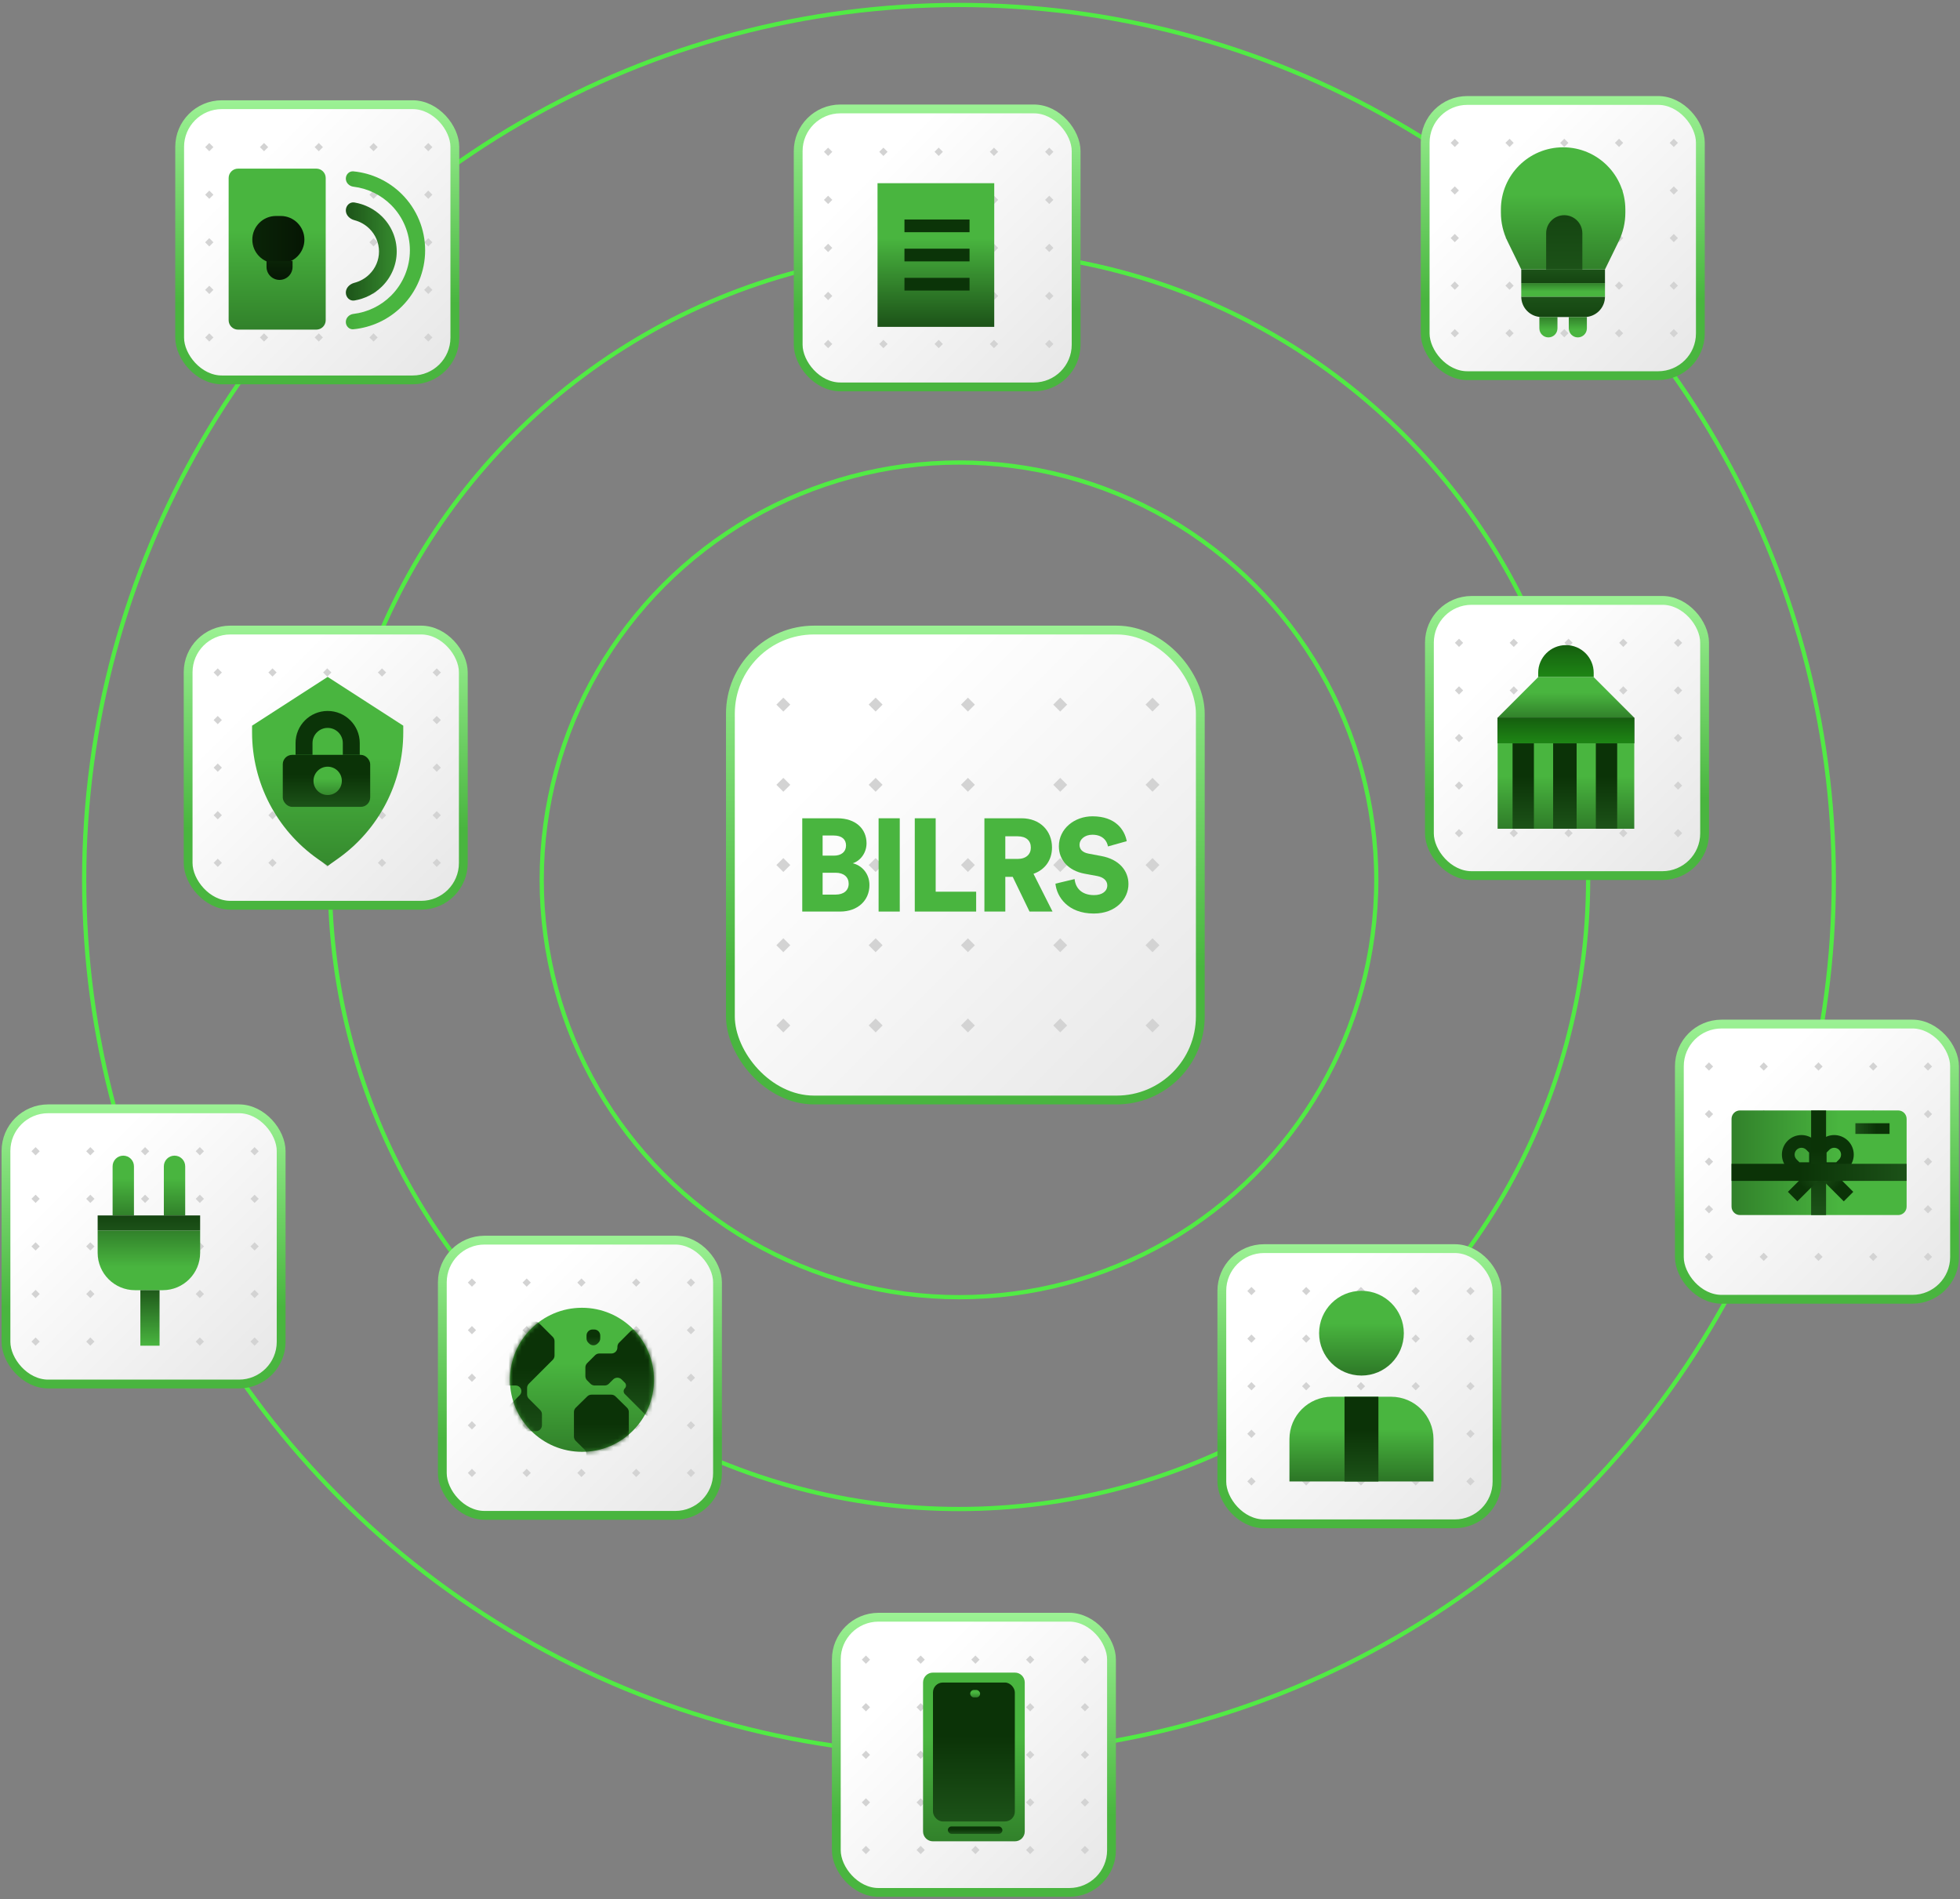 <svg width="449" height="435" viewBox="0 0 449 435" fill="none" xmlns="http://www.w3.org/2000/svg">
<rect x="0" y="0" width="449" height="435" fill="#808080" stroke="none"/>
<circle cx="219.69" cy="201.543" r="95.593" stroke="#51EB44" stroke-width="0.97"/>
<circle cx="219.69" cy="201.543" r="144.118" stroke="#51EB44" stroke-width="0.97"/>
<circle cx="219.689" cy="201.543" r="200.406" stroke="#51EB44" stroke-width="0.97"/>
<rect x="327.452" y="137.529" width="63.039" height="63.039" rx="9.667" fill="url(#paint0_linear_4302_3526)" stroke="url(#paint1_linear_4302_3526)" stroke-width="2.017"/>
<rect x="333.291" y="147.248" width="1.337" height="1.337" transform="rotate(-45 333.291 147.248)" fill="#D3D3D3"/>
<rect x="333.291" y="158.148" width="1.337" height="1.337" transform="rotate(-45 333.291 158.148)" fill="#D3D3D3"/>
<rect x="333.291" y="169.048" width="1.337" height="1.337" transform="rotate(-45 333.291 169.048)" fill="#D3D3D3"/>
<rect x="333.291" y="179.948" width="1.337" height="1.337" transform="rotate(-45 333.291 179.948)" fill="#D3D3D3"/>
<rect x="333.291" y="190.848" width="1.337" height="1.337" transform="rotate(-45 333.291 190.848)" fill="#D3D3D3"/>
<rect x="345.834" y="147.248" width="1.337" height="1.337" transform="rotate(-45 345.834 147.248)" fill="#D3D3D3"/>
<rect x="345.834" y="158.148" width="1.337" height="1.337" transform="rotate(-45 345.834 158.148)" fill="#D3D3D3"/>
<rect x="345.834" y="169.048" width="1.337" height="1.337" transform="rotate(-45 345.834 169.048)" fill="#D3D3D3"/>
<rect x="345.834" y="179.948" width="1.337" height="1.337" transform="rotate(-45 345.834 179.948)" fill="#D3D3D3"/>
<rect x="345.834" y="190.848" width="1.337" height="1.337" transform="rotate(-45 345.834 190.848)" fill="#D3D3D3"/>
<rect x="358.376" y="147.248" width="1.337" height="1.337" transform="rotate(-45 358.376 147.248)" fill="#D3D3D3"/>
<rect x="358.376" y="158.148" width="1.337" height="1.337" transform="rotate(-45 358.376 158.148)" fill="#D3D3D3"/>
<rect x="358.376" y="169.048" width="1.337" height="1.337" transform="rotate(-45 358.376 169.048)" fill="#D3D3D3"/>
<rect x="358.376" y="179.948" width="1.337" height="1.337" transform="rotate(-45 358.376 179.948)" fill="#D3D3D3"/>
<rect x="358.376" y="190.848" width="1.337" height="1.337" transform="rotate(-45 358.376 190.848)" fill="#D3D3D3"/>
<rect x="370.919" y="147.248" width="1.337" height="1.337" transform="rotate(-45 370.919 147.248)" fill="#D3D3D3"/>
<rect x="370.919" y="158.148" width="1.337" height="1.337" transform="rotate(-45 370.919 158.148)" fill="#D3D3D3"/>
<rect x="370.919" y="169.048" width="1.337" height="1.337" transform="rotate(-45 370.919 169.048)" fill="#D3D3D3"/>
<rect x="370.919" y="179.948" width="1.337" height="1.337" transform="rotate(-45 370.919 179.948)" fill="#D3D3D3"/>
<rect x="370.919" y="190.848" width="1.337" height="1.337" transform="rotate(-45 370.919 190.848)" fill="#D3D3D3"/>
<rect x="383.461" y="147.248" width="1.337" height="1.337" transform="rotate(-45 383.461 147.248)" fill="#D3D3D3"/>
<rect x="383.461" y="158.148" width="1.337" height="1.337" transform="rotate(-45 383.461 158.148)" fill="#D3D3D3"/>
<rect x="383.461" y="169.048" width="1.337" height="1.337" transform="rotate(-45 383.461 169.048)" fill="#D3D3D3"/>
<rect x="383.461" y="179.948" width="1.337" height="1.337" transform="rotate(-45 383.461 179.948)" fill="#D3D3D3"/>
<rect x="383.461" y="190.848" width="1.337" height="1.337" transform="rotate(-45 383.461 190.848)" fill="#D3D3D3"/>
<path d="M343.075 170.271H374.381V189.837H343.075V170.271Z" fill="url(#paint2_linear_4302_3526)"/>
<path d="M352.369 154.129C352.369 150.617 355.216 147.771 358.728 147.771C362.24 147.771 365.087 150.617 365.087 154.129V155.108H352.369V154.129Z" fill="url(#paint3_linear_4302_3526)"/>
<path d="M343.075 164.402H374.381L365.087 155.108H352.369L343.075 164.402Z" fill="url(#paint4_linear_4302_3526)"/>
<path d="M343.075 164.401H374.381V170.271H343.075V164.401Z" fill="url(#paint5_linear_4302_3526)"/>
<path d="M343.075 164.401H374.381V170.271H343.075V164.401Z" fill="url(#paint6_linear_4302_3526)"/>
<path d="M346.5 170.271H351.391V189.837H346.5V170.271Z" fill="url(#paint7_linear_4302_3526)"/>
<path d="M355.793 170.271H361.174V189.837H355.793V170.271Z" fill="url(#paint8_linear_4302_3526)"/>
<path d="M365.577 170.271H370.468V189.837H365.577V170.271Z" fill="url(#paint9_linear_4302_3526)"/>
<rect x="279.898" y="286.013" width="63.039" height="63.039" rx="9.667" fill="url(#paint10_linear_4302_3526)" stroke="url(#paint11_linear_4302_3526)" stroke-width="2.017"/>
<rect x="285.737" y="295.733" width="1.337" height="1.337" transform="rotate(-45 285.737 295.733)" fill="#D3D3D3"/>
<rect x="285.737" y="306.633" width="1.337" height="1.337" transform="rotate(-45 285.737 306.633)" fill="#D3D3D3"/>
<rect x="285.737" y="317.533" width="1.337" height="1.337" transform="rotate(-45 285.737 317.533)" fill="#D3D3D3"/>
<rect x="285.737" y="328.433" width="1.337" height="1.337" transform="rotate(-45 285.737 328.433)" fill="#D3D3D3"/>
<rect x="285.737" y="339.333" width="1.337" height="1.337" transform="rotate(-45 285.737 339.333)" fill="#D3D3D3"/>
<rect x="298.279" y="295.733" width="1.337" height="1.337" transform="rotate(-45 298.279 295.733)" fill="#D3D3D3"/>
<rect x="298.279" y="306.633" width="1.337" height="1.337" transform="rotate(-45 298.279 306.633)" fill="#D3D3D3"/>
<rect x="298.279" y="317.533" width="1.337" height="1.337" transform="rotate(-45 298.279 317.533)" fill="#D3D3D3"/>
<rect x="298.279" y="328.433" width="1.337" height="1.337" transform="rotate(-45 298.279 328.433)" fill="#D3D3D3"/>
<rect x="298.279" y="339.333" width="1.337" height="1.337" transform="rotate(-45 298.279 339.333)" fill="#D3D3D3"/>
<rect x="310.822" y="295.733" width="1.337" height="1.337" transform="rotate(-45 310.822 295.733)" fill="#D3D3D3"/>
<rect x="310.822" y="306.633" width="1.337" height="1.337" transform="rotate(-45 310.822 306.633)" fill="#D3D3D3"/>
<rect x="310.822" y="317.533" width="1.337" height="1.337" transform="rotate(-45 310.822 317.533)" fill="#D3D3D3"/>
<rect x="310.822" y="328.433" width="1.337" height="1.337" transform="rotate(-45 310.822 328.433)" fill="#D3D3D3"/>
<rect x="310.822" y="339.333" width="1.337" height="1.337" transform="rotate(-45 310.822 339.333)" fill="#D3D3D3"/>
<rect x="323.365" y="295.733" width="1.337" height="1.337" transform="rotate(-45 323.365 295.733)" fill="#D3D3D3"/>
<rect x="323.365" y="306.633" width="1.337" height="1.337" transform="rotate(-45 323.365 306.633)" fill="#D3D3D3"/>
<rect x="323.365" y="317.533" width="1.337" height="1.337" transform="rotate(-45 323.365 317.533)" fill="#D3D3D3"/>
<rect x="323.365" y="328.433" width="1.337" height="1.337" transform="rotate(-45 323.365 328.433)" fill="#D3D3D3"/>
<rect x="323.365" y="339.333" width="1.337" height="1.337" transform="rotate(-45 323.365 339.333)" fill="#D3D3D3"/>
<rect x="335.907" y="295.733" width="1.337" height="1.337" transform="rotate(-45 335.907 295.733)" fill="#D3D3D3"/>
<rect x="335.907" y="306.633" width="1.337" height="1.337" transform="rotate(-45 335.907 306.633)" fill="#D3D3D3"/>
<rect x="335.907" y="317.533" width="1.337" height="1.337" transform="rotate(-45 335.907 317.533)" fill="#D3D3D3"/>
<rect x="335.907" y="328.433" width="1.337" height="1.337" transform="rotate(-45 335.907 328.433)" fill="#D3D3D3"/>
<rect x="335.907" y="339.333" width="1.337" height="1.337" transform="rotate(-45 335.907 339.333)" fill="#D3D3D3"/>
<circle cx="311.887" cy="305.385" r="9.705" fill="url(#paint12_linear_4302_3526)"/>
<path d="M295.388 329.648C295.388 324.288 299.733 319.943 305.093 319.943H318.68C324.04 319.943 328.385 324.288 328.385 329.648V339.352H295.388V329.648Z" fill="url(#paint13_linear_4302_3526)"/>
<path d="M308.004 319.943H315.768V339.352H308.004V319.943Z" fill="url(#paint14_linear_4302_3526)"/>
<rect x="101.328" y="284.072" width="63.039" height="63.039" rx="9.667" fill="url(#paint15_linear_4302_3526)" stroke="url(#paint16_linear_4302_3526)" stroke-width="2.017"/>
<rect x="107.167" y="293.792" width="1.337" height="1.337" transform="rotate(-45 107.167 293.792)" fill="#D3D3D3"/>
<rect x="107.167" y="304.692" width="1.337" height="1.337" transform="rotate(-45 107.167 304.692)" fill="#D3D3D3"/>
<rect x="107.167" y="315.592" width="1.337" height="1.337" transform="rotate(-45 107.167 315.592)" fill="#D3D3D3"/>
<rect x="107.167" y="326.492" width="1.337" height="1.337" transform="rotate(-45 107.167 326.492)" fill="#D3D3D3"/>
<rect x="107.167" y="337.393" width="1.337" height="1.337" transform="rotate(-45 107.167 337.393)" fill="#D3D3D3"/>
<rect x="119.709" y="293.792" width="1.337" height="1.337" transform="rotate(-45 119.709 293.792)" fill="#D3D3D3"/>
<rect x="119.709" y="304.692" width="1.337" height="1.337" transform="rotate(-45 119.709 304.692)" fill="#D3D3D3"/>
<rect x="119.709" y="315.592" width="1.337" height="1.337" transform="rotate(-45 119.709 315.592)" fill="#D3D3D3"/>
<rect x="119.709" y="326.492" width="1.337" height="1.337" transform="rotate(-45 119.709 326.492)" fill="#D3D3D3"/>
<rect x="119.709" y="337.393" width="1.337" height="1.337" transform="rotate(-45 119.709 337.393)" fill="#D3D3D3"/>
<rect x="132.252" y="293.792" width="1.337" height="1.337" transform="rotate(-45 132.252 293.792)" fill="#D3D3D3"/>
<rect x="132.252" y="304.692" width="1.337" height="1.337" transform="rotate(-45 132.252 304.692)" fill="#D3D3D3"/>
<rect x="132.252" y="315.592" width="1.337" height="1.337" transform="rotate(-45 132.252 315.592)" fill="#D3D3D3"/>
<rect x="132.252" y="326.492" width="1.337" height="1.337" transform="rotate(-45 132.252 326.492)" fill="#D3D3D3"/>
<rect x="132.252" y="337.393" width="1.337" height="1.337" transform="rotate(-45 132.252 337.393)" fill="#D3D3D3"/>
<rect x="144.794" y="293.792" width="1.337" height="1.337" transform="rotate(-45 144.794 293.792)" fill="#D3D3D3"/>
<rect x="144.794" y="304.692" width="1.337" height="1.337" transform="rotate(-45 144.794 304.692)" fill="#D3D3D3"/>
<rect x="144.794" y="315.592" width="1.337" height="1.337" transform="rotate(-45 144.794 315.592)" fill="#D3D3D3"/>
<rect x="144.794" y="326.492" width="1.337" height="1.337" transform="rotate(-45 144.794 326.492)" fill="#D3D3D3"/>
<rect x="144.794" y="337.393" width="1.337" height="1.337" transform="rotate(-45 144.794 337.393)" fill="#D3D3D3"/>
<rect x="157.336" y="293.792" width="1.337" height="1.337" transform="rotate(-45 157.336 293.792)" fill="#D3D3D3"/>
<rect x="157.336" y="304.692" width="1.337" height="1.337" transform="rotate(-45 157.336 304.692)" fill="#D3D3D3"/>
<rect x="157.336" y="315.592" width="1.337" height="1.337" transform="rotate(-45 157.336 315.592)" fill="#D3D3D3"/>
<rect x="157.336" y="326.492" width="1.337" height="1.337" transform="rotate(-45 157.336 326.492)" fill="#D3D3D3"/>
<rect x="157.336" y="337.393" width="1.337" height="1.337" transform="rotate(-45 157.336 337.393)" fill="#D3D3D3"/>
<circle cx="133.315" cy="316.061" r="16.498" fill="url(#paint17_linear_4302_3526)"/>
<mask id="mask0_4302_3526" style="mask-type:alpha" maskUnits="userSpaceOnUse" x="116" y="299" width="34" height="34">
<circle cx="133.315" cy="316.061" r="16.498" fill="url(#paint18_linear_4302_3526)"/>
</mask>
<g mask="url(#mask0_4302_3526)">
<path d="M141.836 307.54L144.435 304.941C144.693 304.683 145.043 304.539 145.407 304.539H151.581C152.341 304.539 152.956 305.154 152.956 305.913V323.066C152.956 323.826 152.341 324.441 151.581 324.441H148.812C148.447 324.441 148.098 324.296 147.84 324.039L143.136 319.335C142.774 318.973 142.774 318.387 143.136 318.025C143.497 317.664 143.497 317.077 143.136 316.716L142.406 315.986C141.869 315.449 140.998 315.449 140.461 315.986L139.479 316.968C139.221 317.226 138.872 317.371 138.507 317.371H136.242C135.877 317.371 135.527 317.226 135.27 316.968L134.504 316.202C134.246 315.944 134.101 315.594 134.101 315.23V313.226C134.101 312.862 134.246 312.512 134.504 312.254L136.317 310.441C136.575 310.183 136.925 310.038 137.289 310.038H140.059C140.818 310.038 141.434 309.422 141.434 308.663V308.512C141.434 308.148 141.578 307.798 141.836 307.54Z" fill="url(#paint19_linear_4302_3526)"/>
<path d="M131.894 322.457L134.538 319.86C134.795 319.607 135.141 319.466 135.501 319.466H140.034C140.394 319.466 140.74 319.607 140.997 319.86L143.641 322.457C143.904 322.715 144.053 323.069 144.053 323.438V334.013C144.053 334.381 143.904 334.735 143.641 334.993L142.254 336.356C141.997 336.608 141.651 336.75 141.291 336.75H135.686C134.926 336.75 134.311 336.134 134.311 335.375V333.006C134.311 332.637 134.162 332.283 133.899 332.025L131.894 330.055C131.631 329.797 131.482 329.443 131.482 329.074V323.438C131.482 323.069 131.631 322.715 131.894 322.457Z" fill="url(#paint20_linear_4302_3526)"/>
<path d="M126.628 306.231L123.505 303.108C123.247 302.85 122.898 302.705 122.533 302.705H117.969C117.303 302.705 116.732 303.183 116.615 303.838L114.487 315.754C114.337 316.597 114.985 317.37 115.841 317.37H118.14C118.856 317.37 119.436 317.951 119.436 318.667C119.436 319.01 119.3 319.34 119.057 319.583L115.649 322.991C115.391 323.249 115.246 323.598 115.246 323.963V326.471C115.246 327.23 115.862 327.846 116.621 327.846H122.775C123.535 327.846 124.15 327.23 124.15 326.471V323.963C124.15 323.598 124.005 323.249 123.747 322.991L121.148 320.392C120.891 320.134 120.746 319.784 120.746 319.42V317.94C120.746 317.575 120.891 317.226 121.148 316.968L126.628 311.488C126.886 311.23 127.031 310.881 127.031 310.516V307.203C127.031 306.838 126.886 306.489 126.628 306.231Z" fill="url(#paint21_linear_4302_3526)"/>
<path d="M134.363 306.588V305.913C134.363 305.154 134.978 304.539 135.737 304.539H136.13C136.89 304.539 137.505 305.154 137.505 305.913V306.588C137.505 306.952 137.36 307.302 137.102 307.56L136.906 307.756C136.369 308.293 135.499 308.293 134.962 307.756L134.765 307.56C134.507 307.302 134.363 306.952 134.363 306.588Z" fill="url(#paint22_linear_4302_3526)"/>
</g>
<rect x="41.157" y="23.981" width="63.039" height="63.039" rx="9.667" fill="url(#paint23_linear_4302_3526)" stroke="url(#paint24_linear_4302_3526)" stroke-width="2.017"/>
<rect x="46.997" y="33.701" width="1.337" height="1.337" transform="rotate(-45 46.997 33.701)" fill="#D3D3D3"/>
<rect x="46.997" y="44.601" width="1.337" height="1.337" transform="rotate(-45 46.997 44.601)" fill="#D3D3D3"/>
<rect x="46.997" y="55.501" width="1.337" height="1.337" transform="rotate(-45 46.997 55.501)" fill="#D3D3D3"/>
<rect x="46.997" y="66.401" width="1.337" height="1.337" transform="rotate(-45 46.997 66.401)" fill="#D3D3D3"/>
<rect x="46.997" y="77.301" width="1.337" height="1.337" transform="rotate(-45 46.997 77.301)" fill="#D3D3D3"/>
<rect x="59.54" y="33.701" width="1.337" height="1.337" transform="rotate(-45 59.54 33.701)" fill="#D3D3D3"/>
<rect x="59.54" y="44.601" width="1.337" height="1.337" transform="rotate(-45 59.54 44.601)" fill="#D3D3D3"/>
<rect x="59.54" y="55.501" width="1.337" height="1.337" transform="rotate(-45 59.54 55.501)" fill="#D3D3D3"/>
<rect x="59.54" y="66.401" width="1.337" height="1.337" transform="rotate(-45 59.54 66.401)" fill="#D3D3D3"/>
<rect x="59.54" y="77.301" width="1.337" height="1.337" transform="rotate(-45 59.54 77.301)" fill="#D3D3D3"/>
<rect x="72.082" y="33.701" width="1.337" height="1.337" transform="rotate(-45 72.082 33.701)" fill="#D3D3D3"/>
<rect x="72.082" y="44.601" width="1.337" height="1.337" transform="rotate(-45 72.082 44.601)" fill="#D3D3D3"/>
<rect x="72.082" y="55.501" width="1.337" height="1.337" transform="rotate(-45 72.082 55.501)" fill="#D3D3D3"/>
<rect x="72.082" y="66.401" width="1.337" height="1.337" transform="rotate(-45 72.082 66.401)" fill="#D3D3D3"/>
<rect x="72.082" y="77.301" width="1.337" height="1.337" transform="rotate(-45 72.082 77.301)" fill="#D3D3D3"/>
<rect x="84.624" y="33.701" width="1.337" height="1.337" transform="rotate(-45 84.624 33.701)" fill="#D3D3D3"/>
<rect x="84.624" y="44.601" width="1.337" height="1.337" transform="rotate(-45 84.624 44.601)" fill="#D3D3D3"/>
<rect x="84.624" y="55.501" width="1.337" height="1.337" transform="rotate(-45 84.624 55.501)" fill="#D3D3D3"/>
<rect x="84.624" y="66.401" width="1.337" height="1.337" transform="rotate(-45 84.624 66.401)" fill="#D3D3D3"/>
<rect x="84.624" y="77.301" width="1.337" height="1.337" transform="rotate(-45 84.624 77.301)" fill="#D3D3D3"/>
<rect x="97.167" y="33.701" width="1.337" height="1.337" transform="rotate(-45 97.167 33.701)" fill="#D3D3D3"/>
<rect x="97.167" y="44.601" width="1.337" height="1.337" transform="rotate(-45 97.167 44.601)" fill="#D3D3D3"/>
<rect x="97.167" y="55.501" width="1.337" height="1.337" transform="rotate(-45 97.167 55.501)" fill="#D3D3D3"/>
<rect x="97.167" y="66.401" width="1.337" height="1.337" transform="rotate(-45 97.167 66.401)" fill="#D3D3D3"/>
<rect x="97.167" y="77.301" width="1.337" height="1.337" transform="rotate(-45 97.167 77.301)" fill="#D3D3D3"/>
<path d="M52.378 40.778C52.378 39.589 53.341 38.626 54.53 38.626H72.461C73.65 38.626 74.613 39.589 74.613 40.778V73.352C74.613 74.541 73.65 75.504 72.461 75.504H54.53C53.341 75.504 52.378 74.541 52.378 73.352V40.778Z" fill="url(#paint25_linear_4302_3526)"/>
<path d="M64.309 49.472C67.305 49.472 69.733 51.9 69.733 54.895C69.733 57.891 67.305 60.319 64.309 60.319L63.225 60.319C60.23 60.319 57.801 57.891 57.801 54.895C57.801 51.9 60.23 49.472 63.225 49.472L64.309 49.472Z" fill="url(#paint26_linear_4302_3526)"/>
<path d="M67.021 61.132C67.021 62.78 65.685 64.115 64.038 64.115C62.391 64.115 61.055 62.78 61.055 61.132L61.055 59.776L67.021 59.776L67.021 61.132Z" fill="url(#paint27_linear_4302_3526)"/>
<path d="M79.223 67.013C79.223 68.108 80.117 69.013 81.197 68.832C83.557 68.436 85.752 67.336 87.468 65.66C89.655 63.524 90.883 60.627 90.883 57.607C90.883 54.586 89.655 51.69 87.468 49.554C85.752 47.878 83.557 46.778 81.197 46.382C80.117 46.201 79.223 47.105 79.223 48.2C79.223 49.295 80.125 50.158 81.184 50.434C82.465 50.768 83.645 51.426 84.598 52.357C86.023 53.749 86.824 55.638 86.824 57.607C86.824 59.576 86.023 61.464 84.598 62.856C83.645 63.788 82.465 64.446 81.184 64.78C80.125 65.056 79.223 65.918 79.223 67.013Z" fill="url(#paint28_linear_4302_3526)"/>
<path d="M79.223 73.757C79.223 74.722 80.007 75.513 80.967 75.42C85.146 75.017 89.076 73.176 92.07 70.183C95.477 66.775 97.391 62.154 97.391 57.336C97.391 52.517 95.477 47.896 92.07 44.489C89.076 41.496 85.146 39.655 80.967 39.252C80.007 39.159 79.223 39.95 79.223 40.915C79.223 41.879 80.008 42.651 80.966 42.765C84.216 43.154 87.262 44.621 89.6 46.959C92.352 49.711 93.898 53.444 93.898 57.336C93.898 61.228 92.352 64.96 89.6 67.712C87.262 70.05 84.216 71.518 80.966 71.907C80.008 72.021 79.223 72.792 79.223 73.757Z" fill="url(#paint29_linear_4302_3526)"/>
<rect x="326.481" y="23.011" width="63.039" height="63.039" rx="9.667" fill="url(#paint30_linear_4302_3526)" stroke="url(#paint31_linear_4302_3526)" stroke-width="2.017"/>
<rect x="332.321" y="32.73" width="1.337" height="1.337" transform="rotate(-45 332.321 32.73)" fill="#D3D3D3"/>
<rect x="332.321" y="43.63" width="1.337" height="1.337" transform="rotate(-45 332.321 43.63)" fill="#D3D3D3"/>
<rect x="332.321" y="54.53" width="1.337" height="1.337" transform="rotate(-45 332.321 54.53)" fill="#D3D3D3"/>
<rect x="332.321" y="65.43" width="1.337" height="1.337" transform="rotate(-45 332.321 65.43)" fill="#D3D3D3"/>
<rect x="332.321" y="76.33" width="1.337" height="1.337" transform="rotate(-45 332.321 76.33)" fill="#D3D3D3"/>
<rect x="344.863" y="32.73" width="1.337" height="1.337" transform="rotate(-45 344.863 32.73)" fill="#D3D3D3"/>
<rect x="344.863" y="43.63" width="1.337" height="1.337" transform="rotate(-45 344.863 43.63)" fill="#D3D3D3"/>
<rect x="344.863" y="54.53" width="1.337" height="1.337" transform="rotate(-45 344.863 54.53)" fill="#D3D3D3"/>
<rect x="344.863" y="65.43" width="1.337" height="1.337" transform="rotate(-45 344.863 65.43)" fill="#D3D3D3"/>
<rect x="344.863" y="76.33" width="1.337" height="1.337" transform="rotate(-45 344.863 76.33)" fill="#D3D3D3"/>
<rect x="357.406" y="32.73" width="1.337" height="1.337" transform="rotate(-45 357.406 32.73)" fill="#D3D3D3"/>
<rect x="357.406" y="43.63" width="1.337" height="1.337" transform="rotate(-45 357.406 43.63)" fill="#D3D3D3"/>
<rect x="357.406" y="54.53" width="1.337" height="1.337" transform="rotate(-45 357.406 54.53)" fill="#D3D3D3"/>
<rect x="357.406" y="65.43" width="1.337" height="1.337" transform="rotate(-45 357.406 65.43)" fill="#D3D3D3"/>
<rect x="357.406" y="76.33" width="1.337" height="1.337" transform="rotate(-45 357.406 76.33)" fill="#D3D3D3"/>
<rect x="369.948" y="32.73" width="1.337" height="1.337" transform="rotate(-45 369.948 32.73)" fill="#D3D3D3"/>
<rect x="369.948" y="43.63" width="1.337" height="1.337" transform="rotate(-45 369.948 43.63)" fill="#D3D3D3"/>
<rect x="369.948" y="54.53" width="1.337" height="1.337" transform="rotate(-45 369.948 54.53)" fill="#D3D3D3"/>
<rect x="369.948" y="65.43" width="1.337" height="1.337" transform="rotate(-45 369.948 65.43)" fill="#D3D3D3"/>
<rect x="369.948" y="76.33" width="1.337" height="1.337" transform="rotate(-45 369.948 76.33)" fill="#D3D3D3"/>
<rect x="382.491" y="32.73" width="1.337" height="1.337" transform="rotate(-45 382.491 32.73)" fill="#D3D3D3"/>
<rect x="382.491" y="43.63" width="1.337" height="1.337" transform="rotate(-45 382.491 43.63)" fill="#D3D3D3"/>
<rect x="382.491" y="54.53" width="1.337" height="1.337" transform="rotate(-45 382.491 54.53)" fill="#D3D3D3"/>
<rect x="382.491" y="65.43" width="1.337" height="1.337" transform="rotate(-45 382.491 65.43)" fill="#D3D3D3"/>
<rect x="382.491" y="76.33" width="1.337" height="1.337" transform="rotate(-45 382.491 76.33)" fill="#D3D3D3"/>
<path d="M367.672 67.954C367.672 70.531 365.583 72.619 363.006 72.619L353.157 72.619C350.581 72.619 348.492 70.531 348.492 67.954L367.672 67.954Z" fill="url(#paint32_linear_4302_3526)"/>
<path d="M356.786 75.211C356.786 76.356 355.858 77.285 354.713 77.285C353.568 77.285 352.639 76.356 352.639 75.211L352.639 72.62L356.786 72.62L356.786 75.211Z" fill="url(#paint33_linear_4302_3526)"/>
<path d="M363.525 75.211C363.525 76.356 362.596 77.285 361.451 77.285C360.306 77.285 359.378 76.356 359.378 75.211L359.378 72.62L363.525 72.62L363.525 75.211Z" fill="url(#paint34_linear_4302_3526)"/>
<rect x="367.672" y="64.844" width="19.18" height="3.11" transform="rotate(-180 367.672 64.844)" fill="url(#paint35_linear_4302_3526)"/>
<rect x="367.672" y="67.954" width="19.18" height="3.11" transform="rotate(-180 367.672 67.954)" fill="url(#paint36_linear_4302_3526)"/>
<path d="M345.345 55.272L348.501 61.734H367.664L370.82 55.272C371.818 53.227 372.338 50.981 372.338 48.705V47.997C372.338 40.124 365.955 33.742 358.082 33.742C350.21 33.742 343.827 40.124 343.827 47.997V48.705C343.827 50.981 344.347 53.227 345.345 55.272Z" fill="url(#paint37_linear_4302_3526)"/>
<path d="M354.194 53.44C354.194 51.15 356.051 49.293 358.341 49.293C360.632 49.293 362.488 51.15 362.488 53.44L362.488 61.734L354.194 61.734L354.194 53.44Z" fill="url(#paint38_linear_4302_3526)"/>
<rect x="43.098" y="144.322" width="63.039" height="63.039" rx="9.667" fill="url(#paint39_linear_4302_3526)" stroke="url(#paint40_linear_4302_3526)" stroke-width="2.017"/>
<rect x="48.938" y="154.041" width="1.337" height="1.337" transform="rotate(-45 48.938 154.041)" fill="#D3D3D3"/>
<rect x="48.938" y="164.941" width="1.337" height="1.337" transform="rotate(-45 48.938 164.941)" fill="#D3D3D3"/>
<rect x="48.938" y="175.842" width="1.337" height="1.337" transform="rotate(-45 48.938 175.842)" fill="#D3D3D3"/>
<rect x="48.938" y="186.741" width="1.337" height="1.337" transform="rotate(-45 48.938 186.741)" fill="#D3D3D3"/>
<rect x="48.938" y="197.642" width="1.337" height="1.337" transform="rotate(-45 48.938 197.642)" fill="#D3D3D3"/>
<rect x="61.48" y="154.041" width="1.337" height="1.337" transform="rotate(-45 61.48 154.041)" fill="#D3D3D3"/>
<rect x="61.48" y="164.941" width="1.337" height="1.337" transform="rotate(-45 61.48 164.941)" fill="#D3D3D3"/>
<rect x="61.48" y="175.842" width="1.337" height="1.337" transform="rotate(-45 61.48 175.842)" fill="#D3D3D3"/>
<rect x="61.48" y="186.741" width="1.337" height="1.337" transform="rotate(-45 61.48 186.741)" fill="#D3D3D3"/>
<rect x="61.48" y="197.642" width="1.337" height="1.337" transform="rotate(-45 61.48 197.642)" fill="#D3D3D3"/>
<rect x="74.023" y="154.041" width="1.337" height="1.337" transform="rotate(-45 74.023 154.041)" fill="#D3D3D3"/>
<rect x="74.023" y="164.941" width="1.337" height="1.337" transform="rotate(-45 74.023 164.941)" fill="#D3D3D3"/>
<rect x="74.023" y="175.842" width="1.337" height="1.337" transform="rotate(-45 74.023 175.842)" fill="#D3D3D3"/>
<rect x="74.023" y="186.741" width="1.337" height="1.337" transform="rotate(-45 74.023 186.741)" fill="#D3D3D3"/>
<rect x="74.023" y="197.642" width="1.337" height="1.337" transform="rotate(-45 74.023 197.642)" fill="#D3D3D3"/>
<rect x="86.565" y="154.041" width="1.337" height="1.337" transform="rotate(-45 86.565 154.041)" fill="#D3D3D3"/>
<rect x="86.565" y="164.941" width="1.337" height="1.337" transform="rotate(-45 86.565 164.941)" fill="#D3D3D3"/>
<rect x="86.565" y="175.842" width="1.337" height="1.337" transform="rotate(-45 86.565 175.842)" fill="#D3D3D3"/>
<rect x="86.565" y="186.741" width="1.337" height="1.337" transform="rotate(-45 86.565 186.741)" fill="#D3D3D3"/>
<rect x="86.565" y="197.642" width="1.337" height="1.337" transform="rotate(-45 86.565 197.642)" fill="#D3D3D3"/>
<rect x="99.107" y="154.041" width="1.337" height="1.337" transform="rotate(-45 99.107 154.041)" fill="#D3D3D3"/>
<rect x="99.107" y="164.941" width="1.337" height="1.337" transform="rotate(-45 99.107 164.941)" fill="#D3D3D3"/>
<rect x="99.107" y="175.842" width="1.337" height="1.337" transform="rotate(-45 99.107 175.842)" fill="#D3D3D3"/>
<rect x="99.107" y="186.741" width="1.337" height="1.337" transform="rotate(-45 99.107 186.741)" fill="#D3D3D3"/>
<rect x="99.107" y="197.642" width="1.337" height="1.337" transform="rotate(-45 99.107 197.642)" fill="#D3D3D3"/>
<path d="M57.743 166.226L75.061 155.053L92.38 166.226V167.765C92.38 179.28 86.784 190.078 77.375 196.717L75.061 198.35L72.748 196.717C63.339 190.078 57.743 179.28 57.743 167.765V166.226Z" fill="url(#paint41_linear_4302_3526)"/>
<rect x="64.779" y="172.913" width="20.025" height="11.907" rx="2.148" fill="url(#paint42_linear_4302_3526)"/>
<path d="M80.473 172.913V170.207C80.473 167.218 78.05 164.795 75.061 164.795V164.795C72.072 164.795 69.649 167.218 69.649 170.207V172.913" stroke="#0B3408" stroke-width="3.882"/>
<circle cx="75.061" cy="178.866" r="3.247" fill="url(#paint43_linear_4302_3526)"/>
<rect x="384.711" y="234.577" width="63.039" height="63.039" rx="9.667" fill="url(#paint44_linear_4302_3526)" stroke="url(#paint45_linear_4302_3526)" stroke-width="2.017"/>
<rect x="390.55" y="244.297" width="1.337" height="1.337" transform="rotate(-45 390.55 244.297)" fill="#D3D3D3"/>
<rect x="390.55" y="255.197" width="1.337" height="1.337" transform="rotate(-45 390.55 255.197)" fill="#D3D3D3"/>
<rect x="390.55" y="266.097" width="1.337" height="1.337" transform="rotate(-45 390.55 266.097)" fill="#D3D3D3"/>
<rect x="390.55" y="276.997" width="1.337" height="1.337" transform="rotate(-45 390.55 276.997)" fill="#D3D3D3"/>
<rect x="390.55" y="287.897" width="1.337" height="1.337" transform="rotate(-45 390.55 287.897)" fill="#D3D3D3"/>
<rect x="403.092" y="244.297" width="1.337" height="1.337" transform="rotate(-45 403.092 244.297)" fill="#D3D3D3"/>
<rect x="403.092" y="255.197" width="1.337" height="1.337" transform="rotate(-45 403.092 255.197)" fill="#D3D3D3"/>
<rect x="403.092" y="266.097" width="1.337" height="1.337" transform="rotate(-45 403.092 266.097)" fill="#D3D3D3"/>
<rect x="403.092" y="276.997" width="1.337" height="1.337" transform="rotate(-45 403.092 276.997)" fill="#D3D3D3"/>
<rect x="403.092" y="287.897" width="1.337" height="1.337" transform="rotate(-45 403.092 287.897)" fill="#D3D3D3"/>
<rect x="415.635" y="244.297" width="1.337" height="1.337" transform="rotate(-45 415.635 244.297)" fill="#D3D3D3"/>
<rect x="415.635" y="255.197" width="1.337" height="1.337" transform="rotate(-45 415.635 255.197)" fill="#D3D3D3"/>
<rect x="415.635" y="266.097" width="1.337" height="1.337" transform="rotate(-45 415.635 266.097)" fill="#D3D3D3"/>
<rect x="415.635" y="276.997" width="1.337" height="1.337" transform="rotate(-45 415.635 276.997)" fill="#D3D3D3"/>
<rect x="415.635" y="287.897" width="1.337" height="1.337" transform="rotate(-45 415.635 287.897)" fill="#D3D3D3"/>
<rect x="428.178" y="244.297" width="1.337" height="1.337" transform="rotate(-45 428.178 244.297)" fill="#D3D3D3"/>
<rect x="428.178" y="255.197" width="1.337" height="1.337" transform="rotate(-45 428.178 255.197)" fill="#D3D3D3"/>
<rect x="428.178" y="266.097" width="1.337" height="1.337" transform="rotate(-45 428.178 266.097)" fill="#D3D3D3"/>
<rect x="428.178" y="276.997" width="1.337" height="1.337" transform="rotate(-45 428.178 276.997)" fill="#D3D3D3"/>
<rect x="428.178" y="287.897" width="1.337" height="1.337" transform="rotate(-45 428.178 287.897)" fill="#D3D3D3"/>
<rect x="440.719" y="244.297" width="1.337" height="1.337" transform="rotate(-45 440.719 244.297)" fill="#D3D3D3"/>
<rect x="440.719" y="255.197" width="1.337" height="1.337" transform="rotate(-45 440.719 255.197)" fill="#D3D3D3"/>
<rect x="440.719" y="266.097" width="1.337" height="1.337" transform="rotate(-45 440.719 266.097)" fill="#D3D3D3"/>
<rect x="440.719" y="276.997" width="1.337" height="1.337" transform="rotate(-45 440.719 276.997)" fill="#D3D3D3"/>
<rect x="440.719" y="287.897" width="1.337" height="1.337" transform="rotate(-45 440.719 287.897)" fill="#D3D3D3"/>
<path d="M434.833 254.358C435.905 254.358 436.774 255.227 436.774 256.299L436.774 276.385C436.774 277.457 435.905 278.326 434.833 278.326L398.605 278.326C397.533 278.326 396.664 277.457 396.664 276.385L396.664 256.299C396.664 255.227 397.533 254.358 398.605 254.358L434.833 254.358Z" fill="url(#paint46_linear_4302_3526)"/>
<path fill-rule="evenodd" clip-rule="evenodd" d="M417.013 261.313C418.763 259.563 421.6 259.563 423.35 261.313C425.1 263.063 425.099 265.899 423.35 267.649L421.854 269.145L415.518 269.145L415.518 262.809L417.013 261.313ZM421.291 263.372C420.678 262.759 419.685 262.759 419.072 263.372L418.429 264.015L418.429 266.233L420.648 266.233L421.291 265.59C421.904 264.978 421.904 263.984 421.291 263.372Z" fill="#0B3408"/>
<path fill-rule="evenodd" clip-rule="evenodd" d="M415.85 261.313C414.1 259.563 411.263 259.563 409.514 261.313C407.764 263.063 407.764 265.899 409.514 267.649L411.01 269.145L417.346 269.145L417.346 262.809L415.85 261.313ZM411.572 263.372C412.185 262.759 413.179 262.759 413.791 263.372L414.434 264.015L414.434 266.233L412.215 266.233L411.572 265.59C410.96 264.978 410.96 263.984 411.572 263.372Z" fill="#0B3408"/>
<path d="M414.894 254.358H418.318V278.326H414.894V254.358Z" fill="url(#paint47_linear_4302_3526)"/>
<path d="M432.861 257.292L432.861 259.738L425.035 259.738L425.035 257.292L432.861 257.292Z" fill="url(#paint48_linear_4302_3526)"/>
<path d="M424.551 273.006L422.375 275.182L416.588 269.395L418.764 267.219L424.551 273.006Z" fill="url(#paint49_linear_4302_3526)"/>
<path d="M409.573 273.006L411.749 275.182L417.537 269.395L415.36 267.219L409.573 273.006Z" fill="url(#paint50_linear_4302_3526)"/>
<path d="M396.664 270.499L396.664 266.586L436.774 266.586L436.774 270.499L396.664 270.499Z" fill="url(#paint51_linear_4302_3526)"/>
<rect x="191.583" y="370.446" width="63.039" height="63.039" rx="9.667" fill="url(#paint52_linear_4302_3526)" stroke="url(#paint53_linear_4302_3526)" stroke-width="2.017"/>
<rect x="197.422" y="380.165" width="1.337" height="1.337" transform="rotate(-45 197.422 380.165)" fill="#D3D3D3"/>
<rect x="197.422" y="391.066" width="1.337" height="1.337" transform="rotate(-45 197.422 391.066)" fill="#D3D3D3"/>
<rect x="197.422" y="401.966" width="1.337" height="1.337" transform="rotate(-45 197.422 401.966)" fill="#D3D3D3"/>
<rect x="197.422" y="412.866" width="1.337" height="1.337" transform="rotate(-45 197.422 412.866)" fill="#D3D3D3"/>
<rect x="197.422" y="423.766" width="1.337" height="1.337" transform="rotate(-45 197.422 423.766)" fill="#D3D3D3"/>
<rect x="209.964" y="380.165" width="1.337" height="1.337" transform="rotate(-45 209.964 380.165)" fill="#D3D3D3"/>
<rect x="209.964" y="391.066" width="1.337" height="1.337" transform="rotate(-45 209.964 391.066)" fill="#D3D3D3"/>
<rect x="209.964" y="401.966" width="1.337" height="1.337" transform="rotate(-45 209.964 401.966)" fill="#D3D3D3"/>
<rect x="209.964" y="412.866" width="1.337" height="1.337" transform="rotate(-45 209.964 412.866)" fill="#D3D3D3"/>
<rect x="209.964" y="423.766" width="1.337" height="1.337" transform="rotate(-45 209.964 423.766)" fill="#D3D3D3"/>
<rect x="222.507" y="380.165" width="1.337" height="1.337" transform="rotate(-45 222.507 380.165)" fill="#D3D3D3"/>
<rect x="222.507" y="391.066" width="1.337" height="1.337" transform="rotate(-45 222.507 391.066)" fill="#D3D3D3"/>
<rect x="222.507" y="401.966" width="1.337" height="1.337" transform="rotate(-45 222.507 401.966)" fill="#D3D3D3"/>
<rect x="222.507" y="412.866" width="1.337" height="1.337" transform="rotate(-45 222.507 412.866)" fill="#D3D3D3"/>
<rect x="222.507" y="423.766" width="1.337" height="1.337" transform="rotate(-45 222.507 423.766)" fill="#D3D3D3"/>
<rect x="235.049" y="380.165" width="1.337" height="1.337" transform="rotate(-45 235.049 380.165)" fill="#D3D3D3"/>
<rect x="235.049" y="391.066" width="1.337" height="1.337" transform="rotate(-45 235.049 391.066)" fill="#D3D3D3"/>
<rect x="235.049" y="401.966" width="1.337" height="1.337" transform="rotate(-45 235.049 401.966)" fill="#D3D3D3"/>
<rect x="235.049" y="412.866" width="1.337" height="1.337" transform="rotate(-45 235.049 412.866)" fill="#D3D3D3"/>
<rect x="235.049" y="423.766" width="1.337" height="1.337" transform="rotate(-45 235.049 423.766)" fill="#D3D3D3"/>
<rect x="247.592" y="380.165" width="1.337" height="1.337" transform="rotate(-45 247.592 380.165)" fill="#D3D3D3"/>
<rect x="247.592" y="391.066" width="1.337" height="1.337" transform="rotate(-45 247.592 391.066)" fill="#D3D3D3"/>
<rect x="247.592" y="401.966" width="1.337" height="1.337" transform="rotate(-45 247.592 401.966)" fill="#D3D3D3"/>
<rect x="247.592" y="412.866" width="1.337" height="1.337" transform="rotate(-45 247.592 412.866)" fill="#D3D3D3"/>
<rect x="247.592" y="423.766" width="1.337" height="1.337" transform="rotate(-45 247.592 423.766)" fill="#D3D3D3"/>
<path d="M211.453 385.389C211.453 384.143 212.463 383.134 213.708 383.134H232.497C233.743 383.134 234.752 384.143 234.752 385.389V419.521C234.752 420.767 233.743 421.776 232.497 421.776H213.708C212.463 421.776 211.453 420.767 211.453 419.521V385.389Z" fill="url(#paint54_linear_4302_3526)"/>
<rect x="217.135" y="418.367" width="12.502" height="1.705" rx="0.852" fill="url(#paint55_linear_4302_3526)"/>
<rect x="213.727" y="385.407" width="18.753" height="31.823" rx="2.255" fill="url(#paint56_linear_4302_3526)"/>
<rect x="222.251" y="387.112" width="2.273" height="1.705" rx="0.852" fill="url(#paint57_linear_4302_3526)"/>
<rect x="182.849" y="24.952" width="63.673" height="63.673" rx="9.667" fill="url(#paint58_linear_4302_3526)" stroke="url(#paint59_linear_4302_3526)" stroke-width="2.017"/>
<rect x="188.755" y="34.775" width="1.35" height="1.35" transform="rotate(-45 188.755 34.775)" fill="#D3D3D3"/>
<rect x="188.755" y="45.782" width="1.35" height="1.35" transform="rotate(-45 188.755 45.782)" fill="#D3D3D3"/>
<rect x="188.755" y="56.788" width="1.35" height="1.35" transform="rotate(-45 188.755 56.788)" fill="#D3D3D3"/>
<rect x="188.755" y="67.794" width="1.35" height="1.35" transform="rotate(-45 188.755 67.794)" fill="#D3D3D3"/>
<rect x="188.755" y="78.8" width="1.35" height="1.35" transform="rotate(-45 188.755 78.8)" fill="#D3D3D3"/>
<rect x="201.419" y="34.775" width="1.35" height="1.35" transform="rotate(-45 201.419 34.775)" fill="#D3D3D3"/>
<rect x="201.419" y="45.782" width="1.35" height="1.35" transform="rotate(-45 201.419 45.782)" fill="#D3D3D3"/>
<rect x="201.419" y="56.788" width="1.35" height="1.35" transform="rotate(-45 201.419 56.788)" fill="#D3D3D3"/>
<rect x="201.419" y="67.794" width="1.35" height="1.35" transform="rotate(-45 201.419 67.794)" fill="#D3D3D3"/>
<rect x="201.419" y="78.8" width="1.35" height="1.35" transform="rotate(-45 201.419 78.8)" fill="#D3D3D3"/>
<rect x="214.083" y="34.775" width="1.35" height="1.35" transform="rotate(-45 214.083 34.775)" fill="#D3D3D3"/>
<rect x="214.083" y="45.782" width="1.35" height="1.35" transform="rotate(-45 214.083 45.782)" fill="#D3D3D3"/>
<rect x="214.083" y="56.788" width="1.35" height="1.35" transform="rotate(-45 214.083 56.788)" fill="#D3D3D3"/>
<rect x="214.083" y="67.794" width="1.35" height="1.35" transform="rotate(-45 214.083 67.794)" fill="#D3D3D3"/>
<rect x="214.083" y="78.8" width="1.35" height="1.35" transform="rotate(-45 214.083 78.8)" fill="#D3D3D3"/>
<rect x="226.748" y="34.775" width="1.35" height="1.35" transform="rotate(-45 226.748 34.775)" fill="#D3D3D3"/>
<rect x="226.748" y="45.782" width="1.35" height="1.35" transform="rotate(-45 226.748 45.782)" fill="#D3D3D3"/>
<rect x="226.748" y="56.788" width="1.35" height="1.35" transform="rotate(-45 226.748 56.788)" fill="#D3D3D3"/>
<rect x="226.748" y="67.794" width="1.35" height="1.35" transform="rotate(-45 226.748 67.794)" fill="#D3D3D3"/>
<rect x="226.748" y="78.8" width="1.35" height="1.35" transform="rotate(-45 226.748 78.8)" fill="#D3D3D3"/>
<rect x="239.412" y="34.775" width="1.35" height="1.35" transform="rotate(-45 239.412 34.775)" fill="#D3D3D3"/>
<rect x="239.412" y="45.782" width="1.35" height="1.35" transform="rotate(-45 239.412 45.782)" fill="#D3D3D3"/>
<rect x="239.412" y="56.788" width="1.35" height="1.35" transform="rotate(-45 239.412 56.788)" fill="#D3D3D3"/>
<rect x="239.412" y="67.794" width="1.35" height="1.35" transform="rotate(-45 239.412 67.794)" fill="#D3D3D3"/>
<rect x="239.412" y="78.8" width="1.35" height="1.35" transform="rotate(-45 239.412 78.8)" fill="#D3D3D3"/>
<rect x="201.024" y="41.965" width="26.738" height="32.908" fill="url(#paint60_linear_4302_3526)"/>
<path d="M207.194 51.734H222.106" stroke="#0B3408" stroke-width="2.911"/>
<path d="M207.194 58.419H222.106" stroke="#0B3408" stroke-width="2.911"/>
<path d="M207.194 65.103H222.106" stroke="#0B3408" stroke-width="2.911"/>
<rect x="167.321" y="144.322" width="107.648" height="107.648" rx="19.16" fill="url(#paint61_linear_4302_3526)" stroke="url(#paint62_linear_4302_3526)" stroke-width="2.017"/>
<rect x="177.856" y="161.397" width="2.253" height="2.253" transform="rotate(-45 177.856 161.397)" fill="#D3D3D3"/>
<rect x="177.856" y="179.771" width="2.253" height="2.253" transform="rotate(-45 177.856 179.771)" fill="#D3D3D3"/>
<rect x="177.856" y="198.146" width="2.253" height="2.253" transform="rotate(-45 177.856 198.146)" fill="#D3D3D3"/>
<rect x="177.856" y="216.52" width="2.253" height="2.253" transform="rotate(-45 177.856 216.52)" fill="#D3D3D3"/>
<rect x="177.856" y="234.894" width="2.253" height="2.253" transform="rotate(-45 177.856 234.894)" fill="#D3D3D3"/>
<rect x="198.998" y="161.397" width="2.253" height="2.253" transform="rotate(-45 198.998 161.397)" fill="#D3D3D3"/>
<rect x="198.998" y="179.771" width="2.253" height="2.253" transform="rotate(-45 198.998 179.771)" fill="#D3D3D3"/>
<rect x="198.998" y="198.146" width="2.253" height="2.253" transform="rotate(-45 198.998 198.146)" fill="#D3D3D3"/>
<rect x="198.998" y="216.52" width="2.253" height="2.253" transform="rotate(-45 198.998 216.52)" fill="#D3D3D3"/>
<rect x="198.998" y="234.894" width="2.253" height="2.253" transform="rotate(-45 198.998 234.894)" fill="#D3D3D3"/>
<rect x="220.14" y="161.397" width="2.253" height="2.253" transform="rotate(-45 220.14 161.397)" fill="#D3D3D3"/>
<rect x="220.14" y="179.771" width="2.253" height="2.253" transform="rotate(-45 220.14 179.771)" fill="#D3D3D3"/>
<rect x="220.14" y="198.146" width="2.253" height="2.253" transform="rotate(-45 220.14 198.146)" fill="#D3D3D3"/>
<rect x="220.14" y="216.52" width="2.253" height="2.253" transform="rotate(-45 220.14 216.52)" fill="#D3D3D3"/>
<rect x="220.14" y="234.894" width="2.253" height="2.253" transform="rotate(-45 220.14 234.894)" fill="#D3D3D3"/>
<rect x="241.283" y="161.397" width="2.253" height="2.253" transform="rotate(-45 241.283 161.397)" fill="#D3D3D3"/>
<rect x="241.283" y="179.771" width="2.253" height="2.253" transform="rotate(-45 241.283 179.771)" fill="#D3D3D3"/>
<rect x="241.283" y="198.146" width="2.253" height="2.253" transform="rotate(-45 241.283 198.146)" fill="#D3D3D3"/>
<rect x="241.283" y="216.52" width="2.253" height="2.253" transform="rotate(-45 241.283 216.52)" fill="#D3D3D3"/>
<rect x="241.283" y="234.894" width="2.253" height="2.253" transform="rotate(-45 241.283 234.894)" fill="#D3D3D3"/>
<rect x="262.425" y="161.397" width="2.253" height="2.253" transform="rotate(-45 262.425 161.397)" fill="#D3D3D3"/>
<rect x="262.425" y="179.771" width="2.253" height="2.253" transform="rotate(-45 262.425 179.771)" fill="#D3D3D3"/>
<rect x="262.425" y="198.146" width="2.253" height="2.253" transform="rotate(-45 262.425 198.146)" fill="#D3D3D3"/>
<rect x="262.425" y="216.52" width="2.253" height="2.253" transform="rotate(-45 262.425 216.52)" fill="#D3D3D3"/>
<rect x="262.425" y="234.894" width="2.253" height="2.253" transform="rotate(-45 262.425 234.894)" fill="#D3D3D3"/>
<path d="M183.781 187.438V208.805H192.447C196.508 208.805 199.175 206.244 199.175 202.748C199.175 199.975 197.296 198.197 195.356 197.745C197.114 197.172 198.508 195.364 198.508 193.164C198.508 189.879 196.053 187.438 191.811 187.438H183.781ZM188.447 195.997V191.386H190.993C192.872 191.386 193.811 192.29 193.811 193.676C193.811 195.123 192.72 195.997 191.053 195.997H188.447ZM188.447 204.918V199.915H191.447C193.326 199.915 194.417 200.939 194.417 202.416C194.417 203.953 193.296 204.918 191.447 204.918H188.447Z" fill="#49B53F"/>
<path d="M206.12 208.805V187.438H201.271V208.805H206.12Z" fill="#49B53F"/>
<path d="M223.619 208.805V204.255H214.346V187.438H209.558V208.805H223.619Z" fill="#49B53F"/>
<path d="M235.844 208.805H241.116L236.753 200.156C239.389 199.222 240.995 197.022 240.995 194.128C240.995 190.331 238.268 187.438 234.025 187.438H225.51V208.805H230.298V200.849H231.995L235.844 208.805ZM230.298 196.75V191.567H233.116C235.086 191.567 236.147 192.561 236.147 194.158C236.147 195.665 235.086 196.75 233.116 196.75H230.298Z" fill="#49B53F"/>
<path d="M258.114 192.682C257.66 190.18 255.63 186.986 250.266 186.986C246.145 186.986 242.569 189.819 242.569 193.857C242.569 197.022 244.781 199.433 248.417 200.126L251.357 200.668C252.781 200.939 253.66 201.723 253.66 202.808C253.66 204.134 252.508 205.038 250.63 205.038C247.69 205.038 246.357 203.32 246.175 201.361L241.781 202.416C242.084 205.43 244.629 209.257 250.569 209.257C255.69 209.257 258.508 205.852 258.508 202.507C258.508 199.463 256.387 196.841 252.296 196.087L249.417 195.545C247.933 195.274 247.296 194.52 247.296 193.495C247.296 192.32 248.448 191.205 250.236 191.205C252.842 191.205 253.66 192.893 253.811 193.887L258.114 192.682Z" fill="#49B53F"/>
<rect x="1.367" y="253.987" width="63.039" height="63.039" rx="9.667" fill="url(#paint63_linear_4302_3526)" stroke="url(#paint64_linear_4302_3526)" stroke-width="2.017"/>
<rect x="7.207" y="263.706" width="1.337" height="1.337" transform="rotate(-45 7.207 263.706)" fill="#D3D3D3"/>
<rect x="7.207" y="274.607" width="1.337" height="1.337" transform="rotate(-45 7.207 274.607)" fill="#D3D3D3"/>
<rect x="7.207" y="285.507" width="1.337" height="1.337" transform="rotate(-45 7.207 285.507)" fill="#D3D3D3"/>
<rect x="7.207" y="296.407" width="1.337" height="1.337" transform="rotate(-45 7.207 296.407)" fill="#D3D3D3"/>
<rect x="7.207" y="307.307" width="1.337" height="1.337" transform="rotate(-45 7.207 307.307)" fill="#D3D3D3"/>
<rect x="19.749" y="263.706" width="1.337" height="1.337" transform="rotate(-45 19.749 263.706)" fill="#D3D3D3"/>
<rect x="19.749" y="274.607" width="1.337" height="1.337" transform="rotate(-45 19.749 274.607)" fill="#D3D3D3"/>
<rect x="19.749" y="285.507" width="1.337" height="1.337" transform="rotate(-45 19.749 285.507)" fill="#D3D3D3"/>
<rect x="19.749" y="296.407" width="1.337" height="1.337" transform="rotate(-45 19.749 296.407)" fill="#D3D3D3"/>
<rect x="19.749" y="307.307" width="1.337" height="1.337" transform="rotate(-45 19.749 307.307)" fill="#D3D3D3"/>
<rect x="32.292" y="263.706" width="1.337" height="1.337" transform="rotate(-45 32.292 263.706)" fill="#D3D3D3"/>
<rect x="32.292" y="274.607" width="1.337" height="1.337" transform="rotate(-45 32.292 274.607)" fill="#D3D3D3"/>
<rect x="32.292" y="285.507" width="1.337" height="1.337" transform="rotate(-45 32.292 285.507)" fill="#D3D3D3"/>
<rect x="32.292" y="296.407" width="1.337" height="1.337" transform="rotate(-45 32.292 296.407)" fill="#D3D3D3"/>
<rect x="32.292" y="307.307" width="1.337" height="1.337" transform="rotate(-45 32.292 307.307)" fill="#D3D3D3"/>
<rect x="44.834" y="263.706" width="1.337" height="1.337" transform="rotate(-45 44.834 263.706)" fill="#D3D3D3"/>
<rect x="44.834" y="274.607" width="1.337" height="1.337" transform="rotate(-45 44.834 274.607)" fill="#D3D3D3"/>
<rect x="44.834" y="285.507" width="1.337" height="1.337" transform="rotate(-45 44.834 285.507)" fill="#D3D3D3"/>
<rect x="44.834" y="296.407" width="1.337" height="1.337" transform="rotate(-45 44.834 296.407)" fill="#D3D3D3"/>
<rect x="44.834" y="307.307" width="1.337" height="1.337" transform="rotate(-45 44.834 307.307)" fill="#D3D3D3"/>
<rect x="57.376" y="263.706" width="1.337" height="1.337" transform="rotate(-45 57.376 263.706)" fill="#D3D3D3"/>
<rect x="57.376" y="274.607" width="1.337" height="1.337" transform="rotate(-45 57.376 274.607)" fill="#D3D3D3"/>
<rect x="57.376" y="285.507" width="1.337" height="1.337" transform="rotate(-45 57.376 285.507)" fill="#D3D3D3"/>
<rect x="57.376" y="296.407" width="1.337" height="1.337" transform="rotate(-45 57.376 296.407)" fill="#D3D3D3"/>
<rect x="57.376" y="307.307" width="1.337" height="1.337" transform="rotate(-45 57.376 307.307)" fill="#D3D3D3"/>
<path d="M45.85 286.971C45.85 291.7 42.016 295.534 37.286 295.534L30.935 295.534C26.205 295.534 22.371 291.7 22.371 286.971L22.371 281.838L45.85 281.838L45.85 286.971Z" fill="url(#paint65_linear_4302_3526)"/>
<path d="M25.795 267.164C25.795 265.813 26.89 264.718 28.24 264.718C29.591 264.718 30.686 265.813 30.686 267.164L30.686 278.414L25.795 278.414L25.795 267.164Z" fill="url(#paint66_linear_4302_3526)"/>
<path d="M37.534 267.164C37.534 265.813 38.629 264.718 39.98 264.718C41.331 264.718 42.426 265.813 42.426 267.164L42.426 278.414L37.534 278.414L37.534 267.164Z" fill="url(#paint67_linear_4302_3526)"/>
<rect x="22.371" y="278.414" width="23.479" height="3.424" fill="url(#paint68_linear_4302_3526)"/>
<rect x="36.555" y="295.534" width="12.718" height="4.402" transform="rotate(90 36.555 295.534)" fill="url(#paint69_linear_4302_3526)"/>
<defs>
<linearGradient id="paint0_linear_4302_3526" x1="358.972" y1="136.52" x2="420.951" y2="198.5" gradientUnits="userSpaceOnUse">
<stop stop-color="white"/>
<stop offset="1" stop-color="#DFDFDF"/>
</linearGradient>
<linearGradient id="paint1_linear_4302_3526" x1="379.027" y1="126.248" x2="379.027" y2="182.989" gradientUnits="userSpaceOnUse">
<stop stop-color="#AEFFA7"/>
<stop offset="1" stop-color="#49B53F"/>
</linearGradient>
<linearGradient id="paint2_linear_4302_3526" x1="358.728" y1="177.796" x2="358.728" y2="198.886" gradientUnits="userSpaceOnUse">
<stop stop-color="#49B53F"/>
<stop offset="1" stop-color="#1C5218"/>
</linearGradient>
<linearGradient id="paint3_linear_4302_3526" x1="358.728" y1="139.7" x2="358.728" y2="155.108" gradientUnits="userSpaceOnUse">
<stop stop-color="#0B3307"/>
<stop offset="1" stop-color="#1E8615"/>
</linearGradient>
<linearGradient id="paint4_linear_4302_3526" x1="358.728" y1="158.682" x2="358.728" y2="169.538" gradientUnits="userSpaceOnUse">
<stop stop-color="#49B53F"/>
<stop offset="1" stop-color="#1C5218"/>
</linearGradient>
<linearGradient id="paint5_linear_4302_3526" x1="358.728" y1="166.659" x2="358.728" y2="170.271" gradientUnits="userSpaceOnUse">
<stop stop-color="#0B3307"/>
<stop offset="1" stop-color="#1C5218"/>
</linearGradient>
<linearGradient id="paint6_linear_4302_3526" x1="358.728" y1="157.945" x2="358.728" y2="170.271" gradientUnits="userSpaceOnUse">
<stop stop-color="#0B3307"/>
<stop offset="1" stop-color="#1E8615"/>
</linearGradient>
<linearGradient id="paint7_linear_4302_3526" x1="348.945" y1="177.796" x2="348.945" y2="189.837" gradientUnits="userSpaceOnUse">
<stop stop-color="#0B3307"/>
<stop offset="1" stop-color="#1C5218"/>
</linearGradient>
<linearGradient id="paint8_linear_4302_3526" x1="358.484" y1="177.796" x2="358.484" y2="189.837" gradientUnits="userSpaceOnUse">
<stop stop-color="#0B3307"/>
<stop offset="1" stop-color="#1C5218"/>
</linearGradient>
<linearGradient id="paint9_linear_4302_3526" x1="368.022" y1="177.796" x2="368.022" y2="189.837" gradientUnits="userSpaceOnUse">
<stop stop-color="#0B3307"/>
<stop offset="1" stop-color="#1C5218"/>
</linearGradient>
<linearGradient id="paint10_linear_4302_3526" x1="311.417" y1="285.005" x2="373.397" y2="346.984" gradientUnits="userSpaceOnUse">
<stop stop-color="white"/>
<stop offset="1" stop-color="#DFDFDF"/>
</linearGradient>
<linearGradient id="paint11_linear_4302_3526" x1="331.472" y1="274.733" x2="331.472" y2="331.474" gradientUnits="userSpaceOnUse">
<stop stop-color="#AEFFA7"/>
<stop offset="1" stop-color="#49B53F"/>
</linearGradient>
<linearGradient id="paint12_linear_4302_3526" x1="311.887" y1="303.146" x2="311.887" y2="322.511" gradientUnits="userSpaceOnUse">
<stop stop-color="#49B53F"/>
<stop offset="1" stop-color="#1C5218"/>
</linearGradient>
<linearGradient id="paint13_linear_4302_3526" x1="311.886" y1="327.408" x2="311.886" y2="345.981" gradientUnits="userSpaceOnUse">
<stop stop-color="#49B53F"/>
<stop offset="1" stop-color="#1C5218"/>
</linearGradient>
<linearGradient id="paint14_linear_4302_3526" x1="311.886" y1="327.408" x2="311.886" y2="339.352" gradientUnits="userSpaceOnUse">
<stop stop-color="#0B3307"/>
<stop offset="1" stop-color="#1C5218"/>
</linearGradient>
<linearGradient id="paint15_linear_4302_3526" x1="132.848" y1="283.064" x2="194.827" y2="345.043" gradientUnits="userSpaceOnUse">
<stop stop-color="white"/>
<stop offset="1" stop-color="#DFDFDF"/>
</linearGradient>
<linearGradient id="paint16_linear_4302_3526" x1="152.903" y1="272.792" x2="152.903" y2="329.533" gradientUnits="userSpaceOnUse">
<stop stop-color="#AEFFA7"/>
<stop offset="1" stop-color="#49B53F"/>
</linearGradient>
<linearGradient id="paint17_linear_4302_3526" x1="133.315" y1="312.254" x2="133.315" y2="350.794" gradientUnits="userSpaceOnUse">
<stop stop-color="#49B53F"/>
<stop offset="1" stop-color="#1C5218"/>
</linearGradient>
<linearGradient id="paint18_linear_4302_3526" x1="133.315" y1="312.254" x2="133.315" y2="332.559" gradientUnits="userSpaceOnUse">
<stop stop-color="#0B3307"/>
<stop offset="1" stop-color="#1C5218"/>
</linearGradient>
<linearGradient id="paint19_linear_4302_3526" x1="143.529" y1="312.193" x2="143.529" y2="324.441" gradientUnits="userSpaceOnUse">
<stop stop-color="#0B3307"/>
<stop offset="1" stop-color="#1C5218"/>
</linearGradient>
<linearGradient id="paint20_linear_4302_3526" x1="137.767" y1="326.113" x2="137.767" y2="336.75" gradientUnits="userSpaceOnUse">
<stop stop-color="#0B3307"/>
<stop offset="1" stop-color="#1C5218"/>
</linearGradient>
<linearGradient id="paint21_linear_4302_3526" x1="121.924" y1="313.382" x2="121.924" y2="330.464" gradientUnits="userSpaceOnUse">
<stop stop-color="#0B3307"/>
<stop offset="1" stop-color="#1C5218"/>
</linearGradient>
<linearGradient id="paint22_linear_4302_3526" x1="135.934" y1="306.15" x2="135.934" y2="308.729" gradientUnits="userSpaceOnUse">
<stop stop-color="#0B3307"/>
<stop offset="1" stop-color="#1C5218"/>
</linearGradient>
<linearGradient id="paint23_linear_4302_3526" x1="72.677" y1="22.973" x2="134.656" y2="84.952" gradientUnits="userSpaceOnUse">
<stop stop-color="white"/>
<stop offset="1" stop-color="#DFDFDF"/>
</linearGradient>
<linearGradient id="paint24_linear_4302_3526" x1="92.732" y1="12.701" x2="92.732" y2="69.442" gradientUnits="userSpaceOnUse">
<stop stop-color="#AEFFA7"/>
<stop offset="1" stop-color="#49B53F"/>
</linearGradient>
<linearGradient id="paint25_linear_4302_3526" x1="63.496" y1="52.81" x2="63.496" y2="95.884" gradientUnits="userSpaceOnUse">
<stop stop-color="#49B53F"/>
<stop offset="1" stop-color="#1C5218"/>
</linearGradient>
<linearGradient id="paint26_linear_4302_3526" x1="85.31" y1="54.895" x2="57.801" y2="54.895" gradientUnits="userSpaceOnUse">
<stop stop-color="#000400"/>
<stop offset="1" stop-color="#0A2407"/>
</linearGradient>
<linearGradient id="paint27_linear_4302_3526" x1="64.038" y1="69.779" x2="64.038" y2="59.776" gradientUnits="userSpaceOnUse">
<stop stop-color="#000400"/>
<stop offset="1" stop-color="#0A2407"/>
</linearGradient>
<linearGradient id="paint28_linear_4302_3526" x1="99.475" y1="57.607" x2="79.019" y2="57.607" gradientUnits="userSpaceOnUse">
<stop stop-color="#49B53F"/>
<stop offset="1" stop-color="#1C5218"/>
</linearGradient>
<linearGradient id="paint29_linear_4302_3526" x1="83.416" y1="55.698" x2="40.975" y2="55.698" gradientUnits="userSpaceOnUse">
<stop stop-color="#49B53F"/>
<stop offset="1" stop-color="#1C5218"/>
</linearGradient>
<linearGradient id="paint30_linear_4302_3526" x1="358.001" y1="22.002" x2="419.98" y2="83.982" gradientUnits="userSpaceOnUse">
<stop stop-color="white"/>
<stop offset="1" stop-color="#DFDFDF"/>
</linearGradient>
<linearGradient id="paint31_linear_4302_3526" x1="378.056" y1="11.73" x2="378.056" y2="68.471" gradientUnits="userSpaceOnUse">
<stop stop-color="#AEFFA7"/>
<stop offset="1" stop-color="#49B53F"/>
</linearGradient>
<linearGradient id="paint32_linear_4302_3526" x1="358.082" y1="78.71" x2="358.082" y2="67.954" gradientUnits="userSpaceOnUse">
<stop stop-color="#0B3307"/>
<stop offset="1" stop-color="#1C5218"/>
</linearGradient>
<linearGradient id="paint33_linear_4302_3526" x1="354.713" y1="75.49" x2="354.713" y2="70.041" gradientUnits="userSpaceOnUse">
<stop stop-color="#49B53F"/>
<stop offset="1" stop-color="#1C5218"/>
</linearGradient>
<linearGradient id="paint34_linear_4302_3526" x1="361.451" y1="75.49" x2="361.451" y2="70.041" gradientUnits="userSpaceOnUse">
<stop stop-color="#49B53F"/>
<stop offset="1" stop-color="#1C5218"/>
</linearGradient>
<linearGradient id="paint35_linear_4302_3526" x1="377.261" y1="60.783" x2="377.261" y2="67.954" gradientUnits="userSpaceOnUse">
<stop stop-color="#0B3307"/>
<stop offset="1" stop-color="#1C5218"/>
</linearGradient>
<linearGradient id="paint36_linear_4302_3526" x1="376.397" y1="69.151" x2="376.397" y2="72.783" gradientUnits="userSpaceOnUse">
<stop stop-color="#49B53F"/>
<stop offset="1" stop-color="#1C5218"/>
</linearGradient>
<linearGradient id="paint37_linear_4302_3526" x1="356.797" y1="44.508" x2="356.797" y2="77.203" gradientUnits="userSpaceOnUse">
<stop stop-color="#49B53F"/>
<stop offset="1" stop-color="#1C5218"/>
</linearGradient>
<linearGradient id="paint38_linear_4302_3526" x1="358.341" y1="33.051" x2="358.341" y2="61.734" gradientUnits="userSpaceOnUse">
<stop stop-color="#0B3307"/>
<stop offset="1" stop-color="#1C5218"/>
</linearGradient>
<linearGradient id="paint39_linear_4302_3526" x1="74.618" y1="143.314" x2="136.597" y2="205.293" gradientUnits="userSpaceOnUse">
<stop stop-color="white"/>
<stop offset="1" stop-color="#DFDFDF"/>
</linearGradient>
<linearGradient id="paint40_linear_4302_3526" x1="94.673" y1="133.042" x2="94.673" y2="189.782" gradientUnits="userSpaceOnUse">
<stop stop-color="#AEFFA7"/>
<stop offset="1" stop-color="#49B53F"/>
</linearGradient>
<linearGradient id="paint41_linear_4302_3526" x1="75.061" y1="173.586" x2="75.061" y2="229.867" gradientUnits="userSpaceOnUse">
<stop stop-color="#49B53F"/>
<stop offset="1" stop-color="#1C5218"/>
</linearGradient>
<linearGradient id="paint42_linear_4302_3526" x1="74.791" y1="177.492" x2="74.791" y2="184.819" gradientUnits="userSpaceOnUse">
<stop stop-color="#0B3307"/>
<stop offset="1" stop-color="#1C5218"/>
</linearGradient>
<linearGradient id="paint43_linear_4302_3526" x1="75.061" y1="178.399" x2="75.061" y2="186.841" gradientUnits="userSpaceOnUse">
<stop stop-color="#49B53F"/>
<stop offset="1" stop-color="#1C5218"/>
</linearGradient>
<linearGradient id="paint44_linear_4302_3526" x1="416.23" y1="233.569" x2="478.21" y2="295.548" gradientUnits="userSpaceOnUse">
<stop stop-color="white"/>
<stop offset="1" stop-color="#DFDFDF"/>
</linearGradient>
<linearGradient id="paint45_linear_4302_3526" x1="436.285" y1="223.297" x2="436.285" y2="280.038" gradientUnits="userSpaceOnUse">
<stop stop-color="#AEFFA7"/>
<stop offset="1" stop-color="#49B53F"/>
</linearGradient>
<linearGradient id="paint46_linear_4302_3526" x1="421.347" y1="266.342" x2="374.498" y2="266.342" gradientUnits="userSpaceOnUse">
<stop stop-color="#49B53F"/>
<stop offset="1" stop-color="#1C5218"/>
</linearGradient>
<linearGradient id="paint47_linear_4302_3526" x1="416.606" y1="263.576" x2="416.606" y2="278.326" gradientUnits="userSpaceOnUse">
<stop stop-color="#0B3307"/>
<stop offset="1" stop-color="#1C5218"/>
</linearGradient>
<linearGradient id="paint48_linear_4302_3526" x1="429.851" y1="258.515" x2="425.035" y2="258.515" gradientUnits="userSpaceOnUse">
<stop stop-color="#0B3307"/>
<stop offset="1" stop-color="#1C5218"/>
</linearGradient>
<linearGradient id="paint49_linear_4302_3526" x1="421.237" y1="271.868" x2="417.676" y2="268.307" gradientUnits="userSpaceOnUse">
<stop stop-color="#0B3307"/>
<stop offset="1" stop-color="#1C5218"/>
</linearGradient>
<linearGradient id="paint50_linear_4302_3526" x1="412.887" y1="271.868" x2="416.448" y2="268.307" gradientUnits="userSpaceOnUse">
<stop stop-color="#0B3307"/>
<stop offset="1" stop-color="#1C5218"/>
</linearGradient>
<linearGradient id="paint51_linear_4302_3526" x1="412.091" y1="268.543" x2="436.774" y2="268.543" gradientUnits="userSpaceOnUse">
<stop stop-color="#0B3307"/>
<stop offset="1" stop-color="#1C5218"/>
</linearGradient>
<linearGradient id="paint52_linear_4302_3526" x1="223.103" y1="369.437" x2="285.082" y2="431.417" gradientUnits="userSpaceOnUse">
<stop stop-color="white"/>
<stop offset="1" stop-color="#DFDFDF"/>
</linearGradient>
<linearGradient id="paint53_linear_4302_3526" x1="243.158" y1="359.165" x2="243.158" y2="415.906" gradientUnits="userSpaceOnUse">
<stop stop-color="#AEFFA7"/>
<stop offset="1" stop-color="#49B53F"/>
</linearGradient>
<linearGradient id="paint54_linear_4302_3526" x1="223.103" y1="397.996" x2="223.103" y2="443.131" gradientUnits="userSpaceOnUse">
<stop stop-color="#49B53F"/>
<stop offset="1" stop-color="#1C5218"/>
</linearGradient>
<linearGradient id="paint55_linear_4302_3526" x1="223.386" y1="419.022" x2="223.386" y2="420.072" gradientUnits="userSpaceOnUse">
<stop stop-color="#0B3307"/>
<stop offset="1" stop-color="#1C5218"/>
</linearGradient>
<linearGradient id="paint56_linear_4302_3526" x1="223.104" y1="397.646" x2="223.104" y2="417.23" gradientUnits="userSpaceOnUse">
<stop stop-color="#0B3307"/>
<stop offset="1" stop-color="#1C5218"/>
</linearGradient>
<linearGradient id="paint57_linear_4302_3526" x1="223.387" y1="387.768" x2="223.387" y2="389.759" gradientUnits="userSpaceOnUse">
<stop stop-color="#49B53F"/>
<stop offset="1" stop-color="#1C5218"/>
</linearGradient>
<linearGradient id="paint58_linear_4302_3526" x1="214.685" y1="23.943" x2="277.267" y2="86.526" gradientUnits="userSpaceOnUse">
<stop stop-color="white"/>
<stop offset="1" stop-color="#DFDFDF"/>
</linearGradient>
<linearGradient id="paint59_linear_4302_3526" x1="234.935" y1="13.571" x2="234.935" y2="70.864" gradientUnits="userSpaceOnUse">
<stop stop-color="#AEFFA7"/>
<stop offset="1" stop-color="#49B53F"/>
</linearGradient>
<linearGradient id="paint60_linear_4302_3526" x1="214.393" y1="54.622" x2="214.393" y2="74.873" gradientUnits="userSpaceOnUse">
<stop stop-color="#49B53F"/>
<stop offset="1" stop-color="#1C5218"/>
</linearGradient>
<linearGradient id="paint61_linear_4302_3526" x1="221.145" y1="143.314" x2="325.623" y2="247.792" gradientUnits="userSpaceOnUse">
<stop stop-color="white"/>
<stop offset="1" stop-color="#DFDFDF"/>
</linearGradient>
<linearGradient id="paint62_linear_4302_3526" x1="254.952" y1="125.998" x2="254.952" y2="221.646" gradientUnits="userSpaceOnUse">
<stop stop-color="#AEFFA7"/>
<stop offset="1" stop-color="#49B53F"/>
</linearGradient>
<linearGradient id="paint63_linear_4302_3526" x1="32.887" y1="252.979" x2="94.866" y2="314.958" gradientUnits="userSpaceOnUse">
<stop stop-color="white"/>
<stop offset="1" stop-color="#DFDFDF"/>
</linearGradient>
<linearGradient id="paint64_linear_4302_3526" x1="52.942" y1="242.707" x2="52.942" y2="299.448" gradientUnits="userSpaceOnUse">
<stop stop-color="#AEFFA7"/>
<stop offset="1" stop-color="#49B53F"/>
</linearGradient>
<linearGradient id="paint65_linear_4302_3526" x1="34.11" y1="290.267" x2="34.11" y2="274.269" gradientUnits="userSpaceOnUse">
<stop stop-color="#49B53F"/>
<stop offset="1" stop-color="#1C5218"/>
</linearGradient>
<linearGradient id="paint66_linear_4302_3526" x1="28.24" y1="269.986" x2="28.24" y2="285.983" gradientUnits="userSpaceOnUse">
<stop stop-color="#49B53F"/>
<stop offset="1" stop-color="#1C5218"/>
</linearGradient>
<linearGradient id="paint67_linear_4302_3526" x1="39.98" y1="269.986" x2="39.98" y2="285.983" gradientUnits="userSpaceOnUse">
<stop stop-color="#49B53F"/>
<stop offset="1" stop-color="#1C5218"/>
</linearGradient>
<linearGradient id="paint68_linear_4302_3526" x1="34.11" y1="273.944" x2="34.11" y2="281.839" gradientUnits="userSpaceOnUse">
<stop stop-color="#0B3307"/>
<stop offset="1" stop-color="#1C5218"/>
</linearGradient>
<linearGradient id="paint69_linear_4302_3526" x1="49.273" y1="297.228" x2="35.577" y2="297.228" gradientUnits="userSpaceOnUse">
<stop stop-color="#49B53F"/>
<stop offset="1" stop-color="#1C5218"/>
</linearGradient>
</defs>
</svg>
